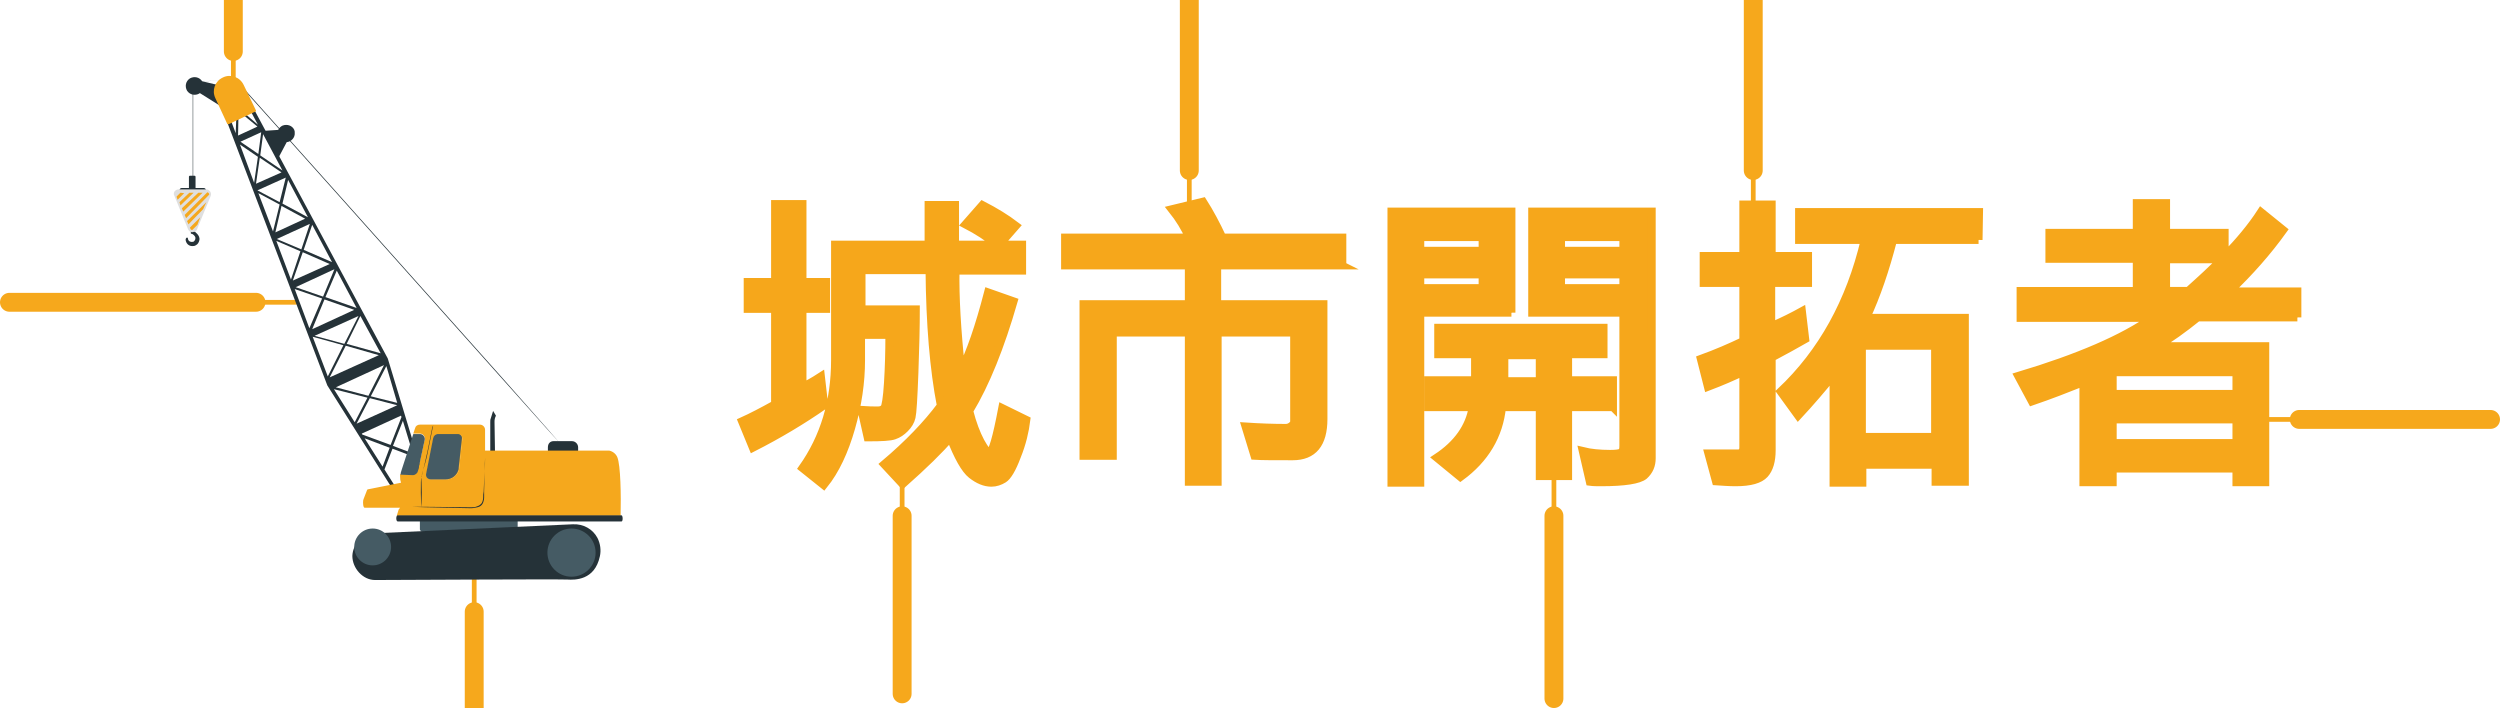 <svg version="1.1" id="圖層_1" xmlns="http://www.w3.org/2000/svg" xmlns:xlink="http://www.w3.org/1999/xlink" x="0" y="0" viewBox="0 0 529.3 150" style="enable-background:new 0 0 529.3 150" xml:space="preserve"><style>.st0{fill:none;stroke:#f6a81c;stroke-width:4;stroke-linecap:round;stroke-linejoin:round}.st0,.st1,.st2{stroke-miterlimit:10}.st1{fill:none;stroke:#f6a81c;stroke-linecap:round;stroke-linejoin:round}.st2{fill:#f6a71b;stroke:#f6a71b;stroke-width:1.687}.st3{fill:#253238}.st5{fill:#f5a81d}.st6{fill:#455b64}</style><path class="st0" d="M527.3 88.8h-40.5"/><path class="st1" d="M525 88.8h-49.6"/><path class="st0" d="M329 147.9v-38.7"/><path class="st1" d="M329 130.5V97.8"/><path class="st0" d="M191 146.9v-37.7"/><path class="st1" d="M191 130.5V97.8"/><path class="st0" d="M371.2-1.5v37.6"/><path class="st1" d="M371.2 11.9v33.6"/><path class="st0" d="M251.8-1.5v37.6"/><path class="st1" d="M251.8 11.9v33.6"/><path class="st0" d="M49.4-1.7v12.6"/><path class="st1" d="M49.4 4.7v17.6"/><path class="st0" d="M2 64h52.2"/><path class="st1" d="M4 64h58.6"/><path class="st0" d="M100.4 151.6v-22.1"/><path class="st1" d="M100.4 149.8v-28.6"/><path class="st2" d="M174.9 65.4h-5v16.5c.9-.4 2.2-1.1 3.9-2.2l.7 6.1c-4.6 3.2-9.6 6.2-15.1 9l-2.3-5.6c2-.9 4.3-2.1 7-3.6V65.4h-5.8v-5.7h5.8V43.2h5.8v16.5h5v5.7zm42.4 23.5c-.3 2.4-.9 5-2 7.7-1 2.7-2 4.3-2.8 4.8s-1.7.8-2.6.8c-1.4 0-2.8-.6-4.2-1.7s-2.9-3.8-4.5-7.9c-2.2 2.6-5.6 5.9-10.1 9.9l-3.9-4.2c5.1-4.3 9.1-8.5 12-12.4-1.5-7.7-2.3-17.3-2.4-28.7h-14.4v8.3h11.5c0 3.5-.1 8-.3 13.4s-.4 8.6-.6 9.4c-.2.9-.7 1.7-1.4 2.4s-1.4 1.2-2.3 1.5c-.8.3-2.7.4-5.6.4l-1.3-5.8c1.4.1 2.6.1 3.5.1.6 0 1-.2 1.3-.5s.6-2.1.8-5.3c.2-3.2.3-6.6.3-10.2h-6v5.4c0 4.6-.7 9.4-2.1 14.3-1.4 4.9-3.3 9-5.8 12.1l-4.5-3.6c4.6-6.5 6.9-14.1 6.9-22.9V51.8h19.8v-8.4h5.6v8.4h8.8c-1.9-1.6-4.1-3-6.6-4.3l3.6-4.1c2.7 1.4 5 2.8 7.1 4.4l-3.5 4h4.8v5.5h-14.1c-.1 5.6.3 12.6 1.2 21.1 1.9-3.7 3.8-9.2 5.7-16.5l5.4 1.9c-2.8 9.7-5.9 17.4-9.4 23.2.7 2.7 1.5 4.8 2.4 6.5.9 1.6 1.5 2.4 1.8 2.4.7 0 1.6-3.2 2.8-9.5l5.1 2.5zM284.1 56.2h-26.4v8.2h22.5v24.3c0 5.3-2.2 7.9-6.5 7.9-3.9 0-6.6 0-8.1-.1l-1.9-6.2c3 .2 5.9.3 8.5.3.4 0 .8-.1 1.2-.4s.6-.6.6-1V70.4h-16.2V102h-6.1V70.4h-16.1v26.1h-6.2V64.4h22.3v-8.2h-26.2v-5.9h26.3c-.9-2-2.1-4-3.7-6l6.6-1.6c1.4 2.2 2.8 4.8 4.1 7.6h25.4v5.9h-.1zM320 66.2h-19.3v36h-6.1V44.8H320v21.4zm-6.1-13.1v-2.9h-13.2v2.9h13.2zm0 7.9v-2.9h-13.2V61h13.2zm27.6 25.2H332v14.6h-6V86.2h-8c-.6 6-3.6 11-8.8 14.8l-5-4.1c4.4-2.9 6.9-6.5 7.6-10.7h-9.4v-5.7h9.9V75h-7.8v-5.6h35V75H332v5.5h9.5v5.7zM326 80.7v-5.5h-7.5v5.5h7.5zM349.7 97c0 1.5-.5 2.7-1.6 3.7-1.1.9-4.1 1.4-9.1 1.4-.9 0-1.7 0-2.4-.1l-1.5-6.5c1.6.4 3.6.6 5.8.6 1.2 0 2-.1 2.3-.3.4-.2.5-.7.5-1.4V66.2h-19.3V44.8h25.3V97zm-6-43.9v-2.9h-13.2v2.9h13.2zm0 7.9v-2.9h-13.2V61h13.2zM382.6 59.9H375v9.2c2.5-1.1 4.7-2.2 6.5-3.2l.7 5.9c-1.9 1.1-4.3 2.4-7.1 3.9v19.6c0 2.3-.5 4-1.5 5.1s-3 1.7-6.1 1.7c-1.4 0-2.7-.1-4.2-.2l-1.6-5.9h6.3c.7 0 1.1-.4 1.1-1.3v-16c-2.1 1-4.6 2.1-7.5 3.2l-1.5-5.9c3.3-1.2 6.3-2.5 9-3.8V59.9h-8.4v-5.7h8.4V43.3h6v10.9h7.7v5.7h-.2zm36.3-9.1h-18.1c-1.6 6.2-3.5 11.8-5.7 16.5H416V102h-6.2v-3.6h-15.5v3.8h-6.1V79.3c-2.4 3-4.9 5.9-7.5 8.7l-3.7-5.1c8.8-8.3 14.7-19 17.8-32.1h-13.9v-5.9H419l-.1 5.9zm-9.2 41.7V73.2h-15.5v19.3h15.5zM486.4 67.2h-21.1c-3.1 2.5-5.9 4.5-8.6 6.1h22.9v28.8h-6.1v-2.9h-26.2v2.9h-6.2V80.9c-3.5 1.4-7.1 2.8-10.9 4.1l-2.9-5.4c12.7-3.8 22.2-7.9 28.4-12.3h-27.9v-5.7h24.6v-6.8h-18.5v-5.5h18.5V43h6.2v6.3H471v5c3.1-3.2 5.7-6.3 7.7-9.4l4.7 3.8c-3.3 4.6-7.1 8.9-11.4 13h14.4v5.5zm-12.9 16.2v-4.6h-26.2v4.6h26.2zm0 10.4v-5h-26.2v5h26.2zm-3.1-38.9h-11.8v6.7h4.7c2.8-2.5 5.2-4.7 7.1-6.7z"/><g id="freepik--Crane--inject-113_00000105384936114823539270000002504563507495641013_"><path class="st3" d="M62.3 27.5c-.4-.9-1.5-1.3-2.5-.9-.4.2-.7.5-.9.9l-2.9.2 2.9 5.8 1.8-3.4c1-.1 1.8-1 1.7-2 0-.2 0-.4-.1-.6zM45.5 19.1l1.9-.8-4.6-1.1c-.6-.9-1.7-1.1-2.6-.6-.9.6-1.1 1.7-.6 2.6.6.9 1.7 1.1 2.6.6l.1-.1 4.3 2.7-1.1-3.3z"/><path class="st3" d="M82.1 75.9 50.7 17.4l-.2-.3-4.9 2.2 23.7 62.3L83.4 104H84.3l-2.9-4.6 1.7-4.4 4.5 1.7 2 6.6h.8l-8.3-27.4zm2 9.4-5.6-1.4 3.3-6.4 2.3 7.8zM78 83.8 71.1 82l10.2-4.7-3.3 6.5zm2.6-9-7.2-2 2.9-5.9 4.3 7.9zm-7.7-2-6.3-1.7 9.3-4.2-3 5.9zm2.6-7.6-6.6-2.3 2.4-5.6 4.2 7.9zm-7.1-2.4-5.8-2 8.2-3.8-2.4 5.8zm1.9-7.3-6-2.6 1.8-5.3 4.2 7.9zm-6.5-2.7-5.2-2.2 7-3.2-1.8 5.4zm1.4-6.8-5.4-2.9 1.2-5 4.2 7.9zm-5.4-9.9-4.7-3.2.6-4.5 4.1 7.7zm-5.1-3.5L50.9 30l4.4-2-.6 4.6zm-4.1-13.7 4 7.5-4.1-3.5.1-4zm-.7 9.3L47 20.5l3.1 2.6-.2 5.1zm.1-5.7-3.3-2.8 3.4-1.6-.1 4.4zm.5 1 4 3.3-4.1 1.9.1-5.2zm.3 7.1 3.8 2.6-.8 5.5-3-8.1zm4.2 2.8 4.6 3.1-5.4 2.4.8-5.5zm5.5 4.2-1.3 5.2-4.7-2.5 6-2.7zm-5.8 3.3 4.5 2.4-1.4 5.7-3.1-8.1zm4.9 2.7 5 2.7-6.3 2.9 1.3-5.6zM58.5 51l5.1 2.2-2 6-3.1-8.2zm5.6 2.4 5.7 2.5-7.8 3.5 2.1-6zm-1.7 7.8 5.8 2-2.7 6.3-3.1-8.3zm6.3 2.2 6.3 2.2-8.9 4.1 2.6-6.3zm-2.5 7.9 6.5 1.8-3.3 6.6-3.2-8.4zm7 1.9 7 2-10.4 4.7 3.4-6.7zm-2.5 9.2 7.1 1.8-2.7 5.2-4.4-7zm7.6 1.9 5.8 1.5-8.6 3.9 2.8-5.4zM81 98.8l-3.8-6 5.3 2-1.5 4zm1.7-4.6-6-2.2-.1-.2 8.3-3.8.1.3-2.3 5.9zm.5.2 2.1-5.3 2.1 6.9-4.2-1.6z"/><path class="st3" d="M40.8 45.1V17.5h.1l8.8-.9 22.9 25.6 33.3 37.3 10 11.3 2.7 3.1.7.8c.2.2.2.3.2.3s-.1-.1-.2-.3l-.7-.8-2.8-3.1c-2.4-2.7-5.8-6.5-10.1-11.3L72.4 42.2 49.5 16.6h.1l-8.8.9.1-.1v27c-.1.4-.1.7-.1.7z"/><path class="st3" d="M40.2 37.2h1c.1 0 .2.1.2.2V40c0 .1-.1.2-.2.2h-1c-.1 0-.2-.1-.2-.2v-2.6c0-.1.1-.2.2-.2z"/><path class="st3" d="M43.1 40.8h-4.6c-.3 0-.5-.2-.5-.5s.2-.5.5-.5h4.6c.3 0 .5.2.5.5 0 .2-.2.5-.5.5zM41.1 48.9v-.6l-.7.3V49.4c0 .1.1.1.2.1.3.1.5.3.7.6.2.4 0 .9-.4 1.1h-.1c-.4.1-.9-.1-1-.6 0-.1 0-.3-.2-.3s-.3.3-.3.5c.1.7.6 1.3 1.4 1.3.3 0 .5 0 .8-.2.4-.2.6-.6.7-1 .3-1.1-1.1-1.9-1.1-2z"/><path d="m41.7 48.6 2.9-7.1c.2-.5 0-1-.5-1.3-.1-.1-.3-.1-.4-.1h-5.9c-.5 0-1 .4-1 .9 0 .1 0 .3.1.4l2.9 7.1c.2.5.7.8 1.2.6.4 0 .6-.2.7-.5z" style="fill:#dfdfdf"/><path class="st5" d="m38.2 40.8-.8.8v.1l.2.6 1.4-1.4-.8-.1zM41 40.8h-.9l-2.1 2 .2.7zM43 44.3l.7-1.5-4.1 4 .3.7zM42.4 46l-2.2 2.2.1.2c.1.2.2.3.4.3l1.1-1.1.6-1.6zM42.9 40.8H42l-3.5 3.3.3.7zM44.3 41.2c0-.1 0-.2-.1-.3s-.2-.2-.3-.2l-4.8 4.8.3.7 4.9-5z"/><path class="st3" d="M117.2 93.4h3.9c.7 0 1.3.6 1.3 1.3v1.7H116v-1.7c0-.8.5-1.3 1.2-1.3zM104.8 95.7h-1v-6.3c0-.3 0-.6.1-.8l.5-1.6.6 1-.2.5c-.1.3-.1.6-.1.8l.1 6.4z"/><path class="st5" d="M130.7 96.8c-.3-.7-.9-1.2-1.7-1.4h-26.3V91c0-.6-.5-1.1-1.1-1.1H88.9c-.5 0-.9.3-1 .7l-.4 1.2h1.4c.3 0 .6.1.8.4.2.2.3.6.2.9l-1.4 6.4c-.1.5-.6.9-1.1.9h-2.7c0 .4 0 .8.1 1.2l.1.6-7 1.4c-.1 0-.2.1-.2.2l-.7 1.8c0 .1-.1.2-.1.3-.1.6 0 1.6.3 1.6h7.5l-.3.4-.4 1.3h47.4c.1-4.3 0-10.7-.7-12.4zm-32.8-4-.7 6.3v.2c-.3 1.3-1.4 2.2-2.8 2.2h-3.1c-.5 0-1-.4-1-.9v-.2l1.5-7.6c.1-.5.5-.9 1-.9H97c.4 0 .8.4.9.9-.1 0-.1 0 0 0z"/><path class="st6" d="m109.5 112.3-20.2.3c-.1 0-.4-.4-.4-.5v-2.3c0-.1.1-.2.2-.2h20.3c.1 0 .2.1.2.2v2.3c.1.1 0 .2-.1.2z"/><path class="st5" d="m97.9 92.8-.7 6.3v.2c-.3 1.3-1.4 2.2-2.8 2.2h-3.1c-.5 0-1-.4-1-.9v-.2l1.5-7.6c.1-.5.5-.8 1-.9H97c.5 0 .8.3.9.9-.1 0-.1 0 0 0z"/><defs><path id="SVGID_1_" d="m97.9 92.8-.7 6.3v.2c-.3 1.3-1.4 2.2-2.8 2.2h-3.1c-.5 0-1-.4-1-.9v-.2l1.5-7.6c.1-.5.5-.8 1-.9H97c.5 0 .8.3.9.9-.1 0-.1 0 0 0z"/></defs><clipPath id="SVGID_2_"><use xlink:href="#SVGID_1_" style="overflow:visible"/></clipPath><g style="clip-path:url(#SVGID_2_)"><path class="st5" d="M131.6 109.8c0-.2 0-.3-.1-.5H84.2c-.1.2-.1.3-.1.5h47.5zM87.9 90.8 85 99.6c-.2.7-.3 1.5-.1 2.2l1.2 5.7h16.5V91c0-.6-.5-1.1-1.1-1.1H88.9c-.5 0-.9.3-1 .9z"/></g><path class="st6" d="M91.2 101.5c-.5 0-1-.4-1-.9v-.2l1.5-7.6c.1-.5.5-.9 1-.9H97c.4 0 .8.4.8.8v.1l-.7 6.3v.2c-.3 1.3-1.4 2.2-2.8 2.2h-3.1zM84.8 100.5c0-.3.1-.6.2-.9l2.5-7.7h1.4c.3 0 .6.1.8.4.2.2.3.6.2.9l-1.4 6.5c-.1.5-.6.9-1.1.9l-2.6-.1z"/><path class="st3" d="M131.6 110.4H84.2c-.4 0-.4-1.3 0-1.3h47.4c.3.1.3 1.3 0 1.3zM102.7 95.8v1.1c0 .7-.1 1.7-.1 2.9s-.1 2.7-.1 4.3v1.2c0 .4-.1.9-.3 1.3-.2.4-.6.7-1.1.8-.5.1-.9.2-1.4.2l-9.6-.2-2.9-.1h-1.1 4l9.6.1c.5 0 .9 0 1.3-.2.4-.1.8-.4 1-.7.2-.4.3-.8.3-1.2 0-.4 0-.8.1-1.2.1-1.6.1-3.1.2-4.3s.1-2.2.1-2.9v-1.1z"/><path class="st3" d="M89.2 107.4s-.1-1.4-.1-3.1 0-3.1.1-3.1c0 0 .1 1.4.1 3.1s-.1 3.1-.1 3.1zM91.7 90c0 .2 0 .3-.1.4 0 .3-.1.7-.2 1.2-.2 1-.5 2.4-.8 4s-.7 2.9-1 3.9c-.1.5-.3.9-.3 1.2 0 .1-.1.3-.1.4 0-.1 0-.3.1-.4.1-.3.2-.7.3-1.2.2-1 .6-2.4.9-3.9s.6-2.9.8-4c.1-.5.2-.9.2-1.2.1-.1.2-.2.2-.4z"/><path class="st5" d="M97.2 104c.1 0 .2-.1.3-.1.1-.1.1-.2.2-.3v-.4c-.1-.1-.2-.2-.4-.2h-2c-.2 0-.4.2-.4.4s.1.4.3.5h1.1l.9.1c-.2-.1-.1 0 0 0h-1.1l-.6.1H95c-.3 0-.6-.3-.5-.6 0-.3.3-.5.5-.5h2c.2 0 .4.1.5.3 0 .1.1.2.1.2v.2c0 .1-.1.2-.2.3h-.2z"/><path class="st3" d="M79.4 122.8c-2.6 0-4.8-2.5-4.8-5.1.1-2.6 2.2-4.7 4.9-4.8l41.8-1.9c2.2-.1 4.2 1 5.2 2.9.6 1.2.8 2.6.5 3.9-1.1 5.1-5.3 5-6.9 4.9s-40.7.1-40.7.1z"/><circle class="st6" cx="78.9" cy="115.8" r="3.9"/><circle class="st6" cx="121" cy="117" r="5.1"/><path class="st5" d="M86.3 107.3c-.1-.3-.2-.6-.3-1-.2-.6-.4-1.4-.7-2.4-.2-.8-.4-1.6-.5-2.4v-1s0 .4.1 1 .3 1.5.6 2.4c.3.9.5 1.8.6 2.4.1.3.1.6.2.7v.3zM97.7 102.7c-1 .1-2.1.1-3.1 0 1.1-.2 2.1-.2 3.1 0zM54.2 23.4 51.6 18c-.8-1.7-2.8-2.4-4.4-1.6-1.7.8-2.4 2.7-1.6 4.4l2.5 5.4c0 .1.2.1.3.1l5.7-2.7c.1 0 .1-.1.1-.2z"/></g></svg>
